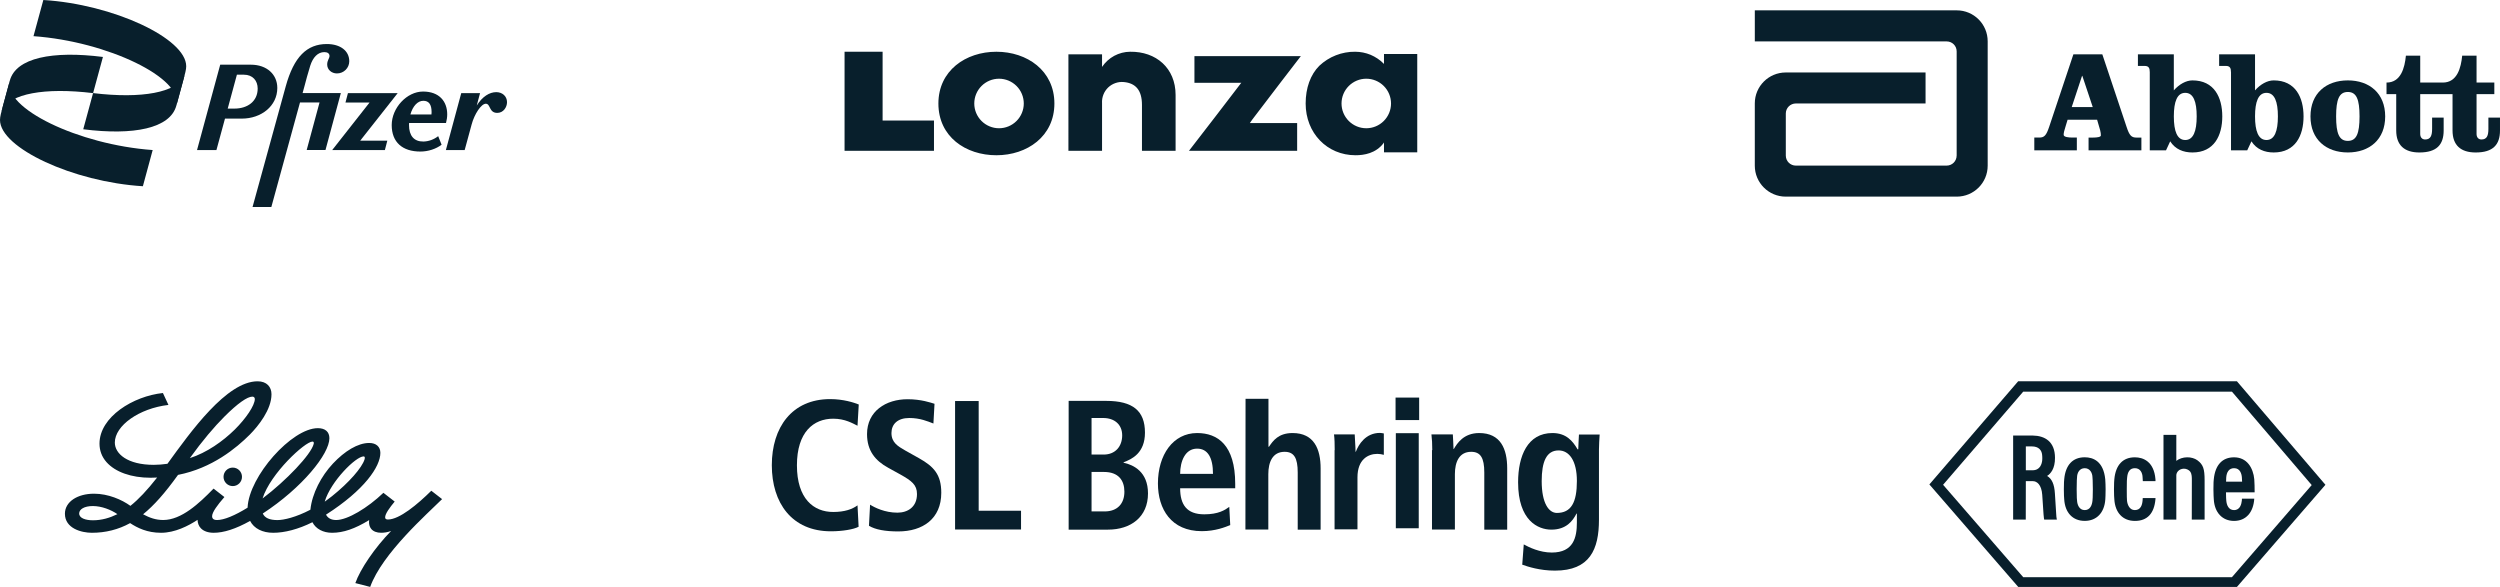 <?xml version="1.0" encoding="UTF-8"?>
<svg id="Layer_2" data-name="Layer 2" xmlns="http://www.w3.org/2000/svg" width="1811.66" height="425.31" viewBox="0 0 1811.66 425.31">
  <defs>
    <style>
      .cls-1 {
        fill-rule: evenodd;
      }

      .cls-1, .cls-2 {
        fill: #081f2c;
      }
    </style>
  </defs>
  <g id="Layer_1-2" data-name="Layer 1">
    <g>
      <g id="Layer_1-2" data-name="Layer 1-2">
        <path class="cls-2" d="M168.68,338.85c3.7,0,6.68,3,6.68,6.7s-2.98,6.7-6.68,6.7-6.7-3-6.7-6.7,2.98-6.7,6.7-6.7h0M320.38,361.68c-10.55,10.5-43.42,39.34-52.12,63.63l-10.76-2.77c3.52-10.06,14.12-25.7,25.93-37.77-2.51.95-5.13,1.31-7.24,1.31-3.18,0-5.67-.98-7.16-2.77-1.08-1.31-1.62-3-1.62-5.03,0-.44.03-.87.1-1.38-10.4,6.34-18.74,9.19-26.91,9.19-6.37,0-11.73-2.77-14.2-7.65-10.3,5.13-20.18,7.65-28.45,7.65-7.68,0-13.89-3.05-16.71-8.6-10.43,5.86-19.28,8.6-26.32,8.6-4.08,0-7.29-1.13-9.37-3.26-1.52-1.57-2.31-3.67-2.41-6.11-6.68,4.39-16.43,9.37-26.45,9.37s-17.1-3.52-22.41-7.01c-8.5,4.7-17.84,7.01-27.7,7.01-7.47,0-19.54-3.11-19.54-13.81,0-8.65,9.04-14.51,21.11-14.51,10.25,0,20.13,4.31,26.35,8.81,5.88-4.68,12.07-11.25,19.36-20.52-1.62.1-3.18.15-4.73.15-13.97,0-25.6-4.14-31.97-11.33-3.44-3.9-5.06-8.47-5.06-13.38,0-19.41,24.52-34.46,45.96-36.69,1.41,3.21,2.7,5.7,4,8.63-21.21,2.46-38.85,15.02-38.85,27.27,0,8.06,9.06,16.15,28.27,16.15,3.29,0,6.6-.31,9.86-.77,16.96-23.41,42.95-59.77,65.34-59.77,6.6,0,10.06,4.03,10.06,9.4,0,11.09-9.53,23-15.71,29.22-9.76,9.78-27.4,24.37-52.02,29.2-9.58,13.33-17.44,22.16-25.32,28.55,4.78,2.57,9.24,4.14,14.58,4.14,13.25,0,26.11-12.12,36.15-22.41l.36-.34,7.83,6.11-.36.44c-4.44,5.08-8.55,10.48-8.55,13.48,0,2.28,1.95,2.75,3.6,2.75,5.08,0,12.91-3.29,22.11-8.96v-.08c1.03-22.72,32.07-57.54,50.92-57.54,5.32,0,8.37,2.65,8.37,7.29,0,11.43-19.67,35.87-48.27,54.56v.03c1.46,3.18,4.88,4.73,10.65,4.73,4.52,0,13.35-2,23.85-7.5,1.21-11.78,7.88-24.44,16.35-33.46,8.5-9.04,18.03-14.92,26.27-14.92,5.08,0,8.09,2.8,8.09,7.19,0,9.94-11.55,26.96-39.39,44.75,1.23,2.39,3.62,3.9,7.34,3.9,8.29,0,22.88-8.83,34.25-19.72l8.17,6.34c-3.49,4.24-7.01,8.88-6.91,11.55.03.87.62,1.46,2,1.46,8.37,0,21.57-11.07,31.45-20.85l7.81,6.06h0M137.56,331.99c12.27-3.95,23.93-12.17,32.64-20.77,8.01-7.96,14.46-17.41,14.46-22.08,0-1.08-.77-1.72-1.75-1.72-3.7,0-10.76,4.96-20.26,14.46-7.39,7.39-16,17.51-25.08,30.12h0M85.08,372.59c-4.52-3.16-11.5-5.88-17.77-5.88s-9.94,2.36-9.94,5.39c0,3.44,4.73,4.93,9.99,4.93,6.37,0,12.17-1.72,17.72-4.44h0M190.27,361.21c17.13-12.94,35.12-31.79,37.05-39.51.05-.26.13-.51.1-.74-.03-.51-.31-.98-.95-.98-5.42,0-30.53,23.16-36.2,41.23h0M235.69,363.27c1.59-1.13,3.31-2.44,4.9-3.7,12.3-9.83,21.7-20.62,23.57-26.6.05-.18.2-.74.2-1.18,0-.62-.28-1.05-.85-1.05-5.65,0-23.78,18.05-28.17,32.66v.05l.34-.18h0Z"/>
      </g>
      <g id="Layer_1-2-2" data-name="Layer 1-2">
        <g id="Layer">
          <path id="Layer-2" class="cls-1" d="M612.02,109.3V37.5h27.57v49.83h37.23v21.96h-64.8ZM680.02,75c0-23.83,19.8-37.5,42.03-37.5s42.03,13.66,42.03,37.5-19.8,37.5-42.03,37.5-42.03-13.4-42.03-37.5h0ZM1002.93,46.34v-7.23h24.1v71.26h-24.1v-7.23l-.27.53c-5.63,7.5-14.2,8.83-20.36,8.83-20.6,0-36.14-16.07-36.14-37.5,0-11.24,3.47-20.9,9.9-27.33,1.73-1.63,3.63-3.1,5.63-4.38,2.03-1.28,4.14-2.38,6.38-3.23,2.22-.88,4.51-1.52,6.86-1.95,2.35-.45,4.72-.64,7.1-.61,1.92,0,3.82.19,5.71.56,1.87.37,3.71.93,5.47,1.65,1.76.75,3.44,1.65,5.04,2.72,1.57,1.04,3.04,2.27,4.4,3.63l.27.27h0ZM798.63,48.47c1.12-1.65,2.43-3.18,3.92-4.54,1.49-1.36,3.12-2.51,4.88-3.47,1.79-.96,3.66-1.68,5.6-2.19,1.95-.51,3.95-.75,5.95-.77,18.74-.27,32.93,11.8,32.93,31.33v40.46h-24.37v-33.23c0-10.7-4.56-15.8-13.13-16.6-2.08-.21-4.16.05-6.14.75-1.97.67-3.76,1.79-5.28,3.23-1.49,1.47-2.67,3.23-3.42,5.18s-1.09,4.03-.96,6.11v34.56h-24.37V39.37h24.37v9.1h0ZM942.7,40.71l-.27.27c-1.09,1.33-25.73,33.49-34.03,44.46-.23.3-.46.61-.69.91-.23.32-.45.63-.67.93-.23.32-.45.64-.67.96-.21.3-.43.62-.64.96h34.27v20.07h-78.44l.27-.27c1.33-1.6,36.14-46.87,37.47-48.73l.27-.27h-34v-19.3s77.13,0,77.13,0ZM706.02,75c0,4.75,1.89,9.31,5.26,12.68,3.36,3.36,7.93,5.26,12.68,5.26s9.31-1.89,12.68-5.26c3.36-3.36,5.26-7.93,5.26-12.68s-1.89-9.34-5.26-12.7-7.93-5.26-12.68-5.26-9.31,1.89-12.68,5.26-5.26,7.93-5.26,12.7h0ZM1002.77,87.68c3.36-3.36,5.26-7.93,5.26-12.68s-1.89-9.34-5.26-12.7-7.93-5.26-12.68-5.26-9.31,1.89-12.68,5.26-5.26,7.93-5.26,12.7,1.89,9.31,5.26,12.68,7.93,5.26,12.68,5.26,9.31-1.89,12.68-5.26h0Z"/>
        </g>
      </g>
      <g id="layer">
        <g>
          <path class="cls-2" d="M622.21,381.71c-3.5,1.9-11.7,3.3-20.1,3.3-28.3,0-42.8-20.6-42.8-47.9s14.5-47.9,42.3-47.9c9.5,0,17.2,2.5,20.7,3.9l-.9,15.4c-3.5-1.7-9-5.1-17.6-5.1-14.2,0-26.3,9.6-26.3,33.8s12.1,33.8,26.3,33.8c8.3,0,13.8-2,17.6-4.8,0,0,.8,15.5.8,15.5Z"/>
          <path class="cls-2" d="M630.51,365.71c3.3,2.1,10.7,5.8,19.8,5.8,7.5,0,14.2-4.1,14.2-13.5,0-6.7-3.9-9.6-12.1-14.2l-8.7-4.8c-9.4-5.1-15.4-12.4-15.4-24.4,0-16.7,13.7-25.3,29.4-25.3,9.9,0,16.8,2.5,19.5,3.3l-.8,14.3c-4.2-1.6-9.6-4-17.5-4-8.5,0-12.9,4.5-12.9,10.9,0,6.9,4.7,9.6,9.9,12.6l10,5.6c10.9,6.1,16.2,12,16.2,25.1,0,18.9-13.5,28-31.2,28-9.4,0-16.6-1.3-21.2-4.1l.8-15.3h0Z"/>
          <polygon class="cls-2" points="692.11 290.61 709.21 290.61 709.21 370.11 739.91 370.11 739.91 383.71 692.11 383.71 692.11 290.61"/>
          <path class="cls-2" d="M791.01,302.91h8.4c8.2,0,13.8,4.7,13.8,12.6s-4.9,13.9-13.4,13.9h-8.8v-26.5ZM791.01,342.01h9c10.6,0,14.8,6.2,14.8,14.3,0,8.7-5.1,14.3-14.3,14.3h-9.5v-28.6h0ZM774.41,383.81h28.5c16.6,0,29-9.2,29-26.2,0-15.7-10.4-20.7-17.7-22.3v-.3c6.1-2.3,15.5-6.7,15.5-21.5,0-15.8-8.8-23-28.1-23h-27.2v93.3h0Z"/>
          <path class="cls-2" d="M855.21,343.41c0-9.1,3.6-18.3,12.3-18.3,7.5,0,11.5,6.2,11.5,18.3h-23.8ZM890.81,367.31c-3.1,2.3-7.9,5.4-18.1,5.4-12.8,0-17.5-7.1-17.5-18.9h39.9v-3.2c0-28.1-12.7-36.8-27.6-36.8-17.5,0-28.4,15.9-28.4,36.5,0,18.6,9.6,34.6,31.8,34.6,9.9,0,17.1-3,20.6-4.4l-.7-13.2h0Z"/>
          <path class="cls-2" d="M902.61,289.01h16.6v34.7h.4c2.9-4.3,6.8-9.9,17.1-9.9,15.6,0,20.3,11.7,20.3,25.6v44.4h-16.6v-41.4c0-10.6-2.7-15-9.5-15-8.7,0-11.8,7.4-11.8,16.2v40.1h-16.6l.1-94.7h0Z"/>
          <path class="cls-2" d="M967.21,326.21c0-4.3-.1-8.3-.5-11.4h15c.1,4.1.6,8.4.6,12.6h.2c2-5.4,7.2-13.7,17.5-13.7,1.1,0,1.9.3,2.8.4v15.5c-1.5-.4-2.9-.7-4.7-.7-6.8,0-14.4,4.1-14.4,17v37.7h-16.6v-57.4h.1Z"/>
          <path class="cls-2" d="M1011.51,313.91h16.6v68.9h-16.6v-68.9ZM1011.31,288.11h17.1v16.3h-17.1v-16.3Z"/>
          <path class="cls-2" d="M1037.91,326.21c0-4.3-.2-8.3-.6-11.4h15.5c.1,3.5.5,7.1.5,10.6h.4-.2c2.4-4.1,7.1-11.6,18.4-11.6,15.6,0,20.3,11.6,20.3,25.6v44.4h-16.6v-41.4c0-10.6-2.7-15-9.5-15-8.7,0-11.8,7.4-11.8,16.2v40.1h-16.6v-57.5s.2,0,.2,0Z"/>
          <path class="cls-2" d="M1117.21,348.61c0-14,3.4-22.1,12.1-22.2,7.9-.1,13.4,7.6,13.4,22.1,0,15.6-4.1,23.2-14.6,23.2-5.7-.1-10.9-6.9-10.9-23.1M1103.11,409.21c4,1.4,12.7,4.3,23.7,4.3,25.3,0,31.9-15.4,31.9-36.9v-50.9c0-3.6.3-7.2.5-10.8h-15c-.1,3.6-.5,7.1-.5,10.7h-.5c-3.5-6-8.2-11.8-18.2-11.8-18.1,0-24.9,16.7-24.9,35.7,0,27.8,14.5,34.3,24.1,34.3,10.8,0,15.5-6.3,18.2-11.6h.3v6.5c0,10.8-2.5,21.7-18.2,21.7-8.7,0-16.5-3.8-20.3-5.9,0,0-1.1,14.7-1.1,14.7Z"/>
        </g>
      </g>
      <g id="Layer_1-2-3" data-name="Layer 1-2">
        <g>
          <path class="cls-2" d="M.96,81.12c.17-.49.34-.96.59-1.42,5.78-11.68,30.49-16.51,65.91-12.22l7.13-26.21c-36.45-4.63-63.05.59-67.48,17.17L.96,81.12Z"/>
          <path class="cls-2" d="M133.96,53.84c-.15.39-.29.78-.47,1.18-5.54,11.85-30.35,16.75-66.04,12.44l-7.13,26.21c36.45,4.63,63.05-.59,67.48-17.17l6.15-22.66h0Z"/>
          <path class="cls-2" d="M24.27,26.21c53.79,3.87,108.73,30.47,103.54,50.33l4.83-17.73c1.54-5.58,2.3-8.47,2.3-10.8C134.94,27.78,81.91,3.09,31.4,0l-7.13,26.21Z"/>
          <g>
            <path class="cls-2" d="M110.64,108.73C56.85,104.88,1.91,78.28,7.13,58.42l-4.83,17.73c-1.54,5.58-2.3,8.47-2.3,10.8,0,20.23,53.03,44.92,103.54,48.01l7.1-26.23Z"/>
            <path class="cls-2" d="M306.83,102.56c-6.81.1-10.43-4.24-10.43-11.93,0-.51.02-1,.05-1.49h26.75c.54-2.03.88-4.24.88-6.27,0-9.38-5.76-16.53-17.51-16.53s-22.71,11.85-22.71,24.3,7.79,19.18,20.77,19.18c5.76,0,11.41-1.94,15.38-4.95l-2.47-6.2c-3.09,2.4-6.88,3.82-10.7,3.89h0ZM306.76,73.04c3.97,0,6,2.57,6,8.23,0,.54-.02,1.1-.1,1.69h-15.26c1.67-5.98,5.22-9.92,9.36-9.92h0Z"/>
            <path class="cls-2" d="M200.95,63.68c0-9.72-7.59-16.8-19.11-16.8h-22.26l-16.8,61.87h14.06l6.2-22.8h12.2c13.96,0,25.72-9.01,25.72-22.26ZM169.84,78.7h-4.83l6.66-24.57h5.07c6.39,0,9.99,4.34,9.99,10.07-.02,9.19-7.23,14.5-16.9,14.5Z"/>
            <path class="cls-2" d="M219.27,67.48l1.57-5.76c.78-3.01,2.13-8.13,3.97-14.06,1.94-6.1,5.49-9.9,10.26-9.9,2.3,0,3.72,1.05,3.72,2.82-.1,1.94-1.69,3.09-1.69,6.2,0,3.63,3.09,6.44,7.08,6.44,4.95,0,8.92-3.97,8.92-8.84,0-7.52-6.44-12.47-16.26-12.47-14.4,0-23.86,9.19-29.78,30.67l-24.05,87.42h13.62l20.77-75.76h14.16l-9.31,34.46h13.62l11.14-41.27h-27.73v.05h0Z"/>
            <path class="cls-2" d="M288.19,67.48h-36.05l-1.79,6.81h17.46l-27.09,34.46h38.19l1.76-6.81h-19.64l27.16-34.46h0Z"/>
            <path class="cls-2" d="M359.62,66.77c-4.87,0-10.07,3.16-14.13,9.7l2.38-8.99h-13.62l-11.14,41.27h13.62l5.05-18.57c2.03-7.59,6.98-15.01,10.26-15.01,3.53,0,2.2,6.64,8.3,6.64,4.41,0,7.08-4.07,7.08-7.79-.02-4.34-3.45-7.25-7.79-7.25h0Z"/>
          </g>
        </g>
      </g>
      <g id="svg3633">
        <g id="layer1">
          <g id="g20076">
            <path id="path19828" class="cls-2" d="M1592.29,333.49c-1.79-1.31-4.63-2.15-7.36-2.1-3,.05-5.83,1-7.83,2.58v-18.82h-9.3v61.39h9.3v-32.06c0-2.21,1.89-4.68,5.36-4.84,1.52-.05,3.68.63,4.78,2.26,1.15,1.68,1.11,3.99,1.11,6.46l-.05,28.17h9.3v-28.48c0-8.41-1.05-11.41-5.31-14.56"/>
            <path id="path19830" class="cls-2" d="M1516.61,354.56c0,5.99-.21,7.67-.26,8.2-.32,3.37-1.73,6.89-5.63,6.89s-5.42-3.78-5.57-7.04c-.05,0-.26-2.05-.26-8.04s.21-8.51.26-8.51c0-3.41,1.79-6.78,5.57-6.78s5.57,3.37,5.63,6.73c0,.05.26,2.58.26,8.57h0ZM1525.6,347.31c-1.31-13.09-8.78-15.93-14.87-15.93-8.67,0-13.93,5.52-14.87,15.93-.11.84-.21,2.37-.26,7.25-.05,3.57.21,6.52.26,7.25.58,9.72,6.15,15.66,14.87,15.66s14.3-6.04,14.92-15.66c.05-.68.21-3.68.21-7.25,0-1.63-.11-5.99-.26-7.25"/>
            <path id="path19832" class="cls-2" d="M1613.16,349.05c.05-2.05.05-2.47.11-3.05.26-3.68,1.89-6.73,5.67-6.73,4.47-.05,5.52,4.31,5.67,6.73.11,1.31.16,2.15.16,3.05h-11.62,0ZM1624.67,361.35s0,.68-.11,1.52c-.26,2.15-1.1,6.78-5.63,6.78-3.89,0-5.36-3.52-5.63-6.99-.05-1-.21-2.1-.21-5.88h20.76s0-3.1-.05-4.94c0-.74-.05-1.94-.21-4.52-.32-3.94-1.79-8.25-4.05-10.98-2.58-3.26-6.25-4.94-10.62-4.94-8.41,0-13.67,5.47-14.67,15.93-.11.95-.26,2.26-.26,7.25,0,3.57.21,6.57.26,7.25.53,9.57,6.2,15.66,14.67,15.66s14.03-5.94,14.67-16.14h-8.93"/>
            <path id="path19834" class="cls-2" d="M1466.15,283.82h151.26l57.81,67.69-57.81,66.75h-151.26l-58.07-66.96,58.07-67.48ZM1621.04,276.31h-158.56l-64.33,74.74,64.38,74.26h158.51l64.12-74-64.13-75"/>
            <path id="path19836" class="cls-2" d="M1468.05,323.5h4.36c4.78,0,7.41,2.52,7.52,7.04,0,.37.05.74.05,1.42,0,.84,0,1.11-.05,1.47-.26,2.68-1.47,7.36-7.04,7.36h-4.84v-17.29ZM1490.07,372.7l-.95-15.03c-.42-6.73-2.15-10.72-5.67-12.77,2.52-1.52,5.78-5.26,5.73-13.09,0-11.88-7.41-16.08-16.14-16.19h-14.19v60.91h9.15l.05-27.86h5.1c2.94,0,6.25,2.58,6.78,9.83l.95,14.24c.11,2.05.47,3.78.47,3.78h9.2s-.42-1.68-.47-3.84"/>
            <path id="path19838" class="cls-2" d="M1552.77,360.93c0,.68-.05,1.26-.11,1.68-.26,3.41-1.42,7.04-5.63,7.04-3.84,0-5.36-3.94-5.67-6.83-.16-1.73-.11-3.1-.16-8.25-.05-5.99.16-7.57.26-8.51.32-3.84,1.79-6.78,5.57-6.78,3.94-.05,5.57,3.37,5.63,6.73,0,.05.11.84.16,2.63h9.2c0-.63-.05-1.15-.05-1.42-1.05-12.72-8.83-15.82-14.92-15.82-8.67,0-13.93,5.52-14.87,15.93-.11.84-.21,2.37-.26,7.25-.05,3.57.21,6.52.26,7.25.58,9.72,6.15,15.66,14.87,15.66,9.04.05,14.03-5.47,14.92-15.66,0-.37.05-.63.05-.9h-9.25"/>
          </g>
        </g>
      </g>
      <g id="svg6668">
        <g id="layer1-2" data-name="layer1">
          <g id="g6645">
            <path id="path6497" class="cls-2" d="M1417.99,7.5h-146.34v22.49h139.03v.02c4.03,0,7.24,3.23,7.24,7.23v75.51l-.02.06c-.02,3.99-3.27,7.2-7.26,7.2h-109.26c-4,0-7.27-3.23-7.27-7.26v-30.51c0-4,3.27-7.26,7.27-7.26h94v-22.46h-101.31c-12.38,0-22.43,10.02-22.43,22.4v45.15c0,12.38,10.04,22.42,22.43,22.42h123.91c12.39,0,22.42-10.03,22.42-22.42V29.93c0-12.38-10.03-22.43-22.42-22.43"/>
            <path id="path6499" class="cls-2" d="M1501.31,77.57h15.22l-7.54-22.58h-.21l-7.47,22.58ZM1523.48,39.38l17.53,52.44c2.08,6.4,3.55,7.88,7.21,7.88h3.57v9.23h-38.28v-9.23h3.14c3.14,0,5.77-.42,5.77-1.56,0-1.07-.11-2.23-.52-3.81l-2.19-7.54h-21.4l-1.28,4.2c-1.15,3.66-1.57,5.21-1.57,6.69,0,1.69,3.68,2.01,6.54,2.01h3.02v9.23h-30.83v-9.23h3.57c3.67,0,5.11-1.48,7.24-7.88l17.52-52.44h20.99-.01Z"/>
            <path id="path6501" class="cls-2" d="M1575.3,84.36c0,10.72,2.41,17.1,8.27,17.1s8.29-6.39,8.29-17.1-2.39-17.08-8.29-17.08-8.27,6.4-8.27,17.08M1557.86,52.29c0-2.97-.73-4.52-3.77-4.52h-4.82v-8.39h26.02v26.11c3.87-4.4,8.82-7.23,13.51-7.23,15.74,0,21.61,12.3,21.61,26.11s-5.87,26.12-21.61,26.12c-6.6,0-12.48-2.31-16.14-8.07l-3.03,6.53h-11.77v-56.66h0Z"/>
            <path id="path6503" class="cls-2" d="M1634.14,84.36c0,10.72,2.44,17.1,8.29,17.1s8.28-6.39,8.28-17.1-2.4-17.08-8.28-17.08-8.29,6.4-8.29,17.08M1616.71,52.29c0-2.97-.74-4.52-3.75-4.52h-4.83v-8.39h26.01v26.11c3.89-4.4,8.82-7.23,13.54-7.23,15.74,0,21.62,12.3,21.62,26.11s-5.88,26.12-21.62,26.12c-6.6,0-12.48-2.31-16.15-8.07l-3.05,6.53h-11.75v-56.66h0Z"/>
            <path id="path6505" class="cls-2" d="M1692.9,84.37c0,12.38,2.2,17.73,8.49,17.73s8.48-5.35,8.48-17.73-2.2-17.72-8.48-17.72-8.49,5.34-8.49,17.72M1728.46,84.37c0,16.79-11.45,26.11-27.07,26.11s-27.07-9.33-27.07-26.11,11.42-26.11,27.07-26.11,27.07,9.33,27.07,26.11"/>
            <path id="path6507" class="cls-2" d="M1803.25,85.22v8.18c0,4.82-1.04,7.67-5.03,7.67-2.41,0-3.55-1.8-3.55-4.01v-28.84h12.88v-8.39h-12.88v-19.48h-10.41c-.85,8.69-3.57,19.48-14.05,19.48h-16.36v-19.48h-10.38c-.85,8.69-3.58,19.48-14.05,19.48v8.39h7.03v26.33c0,10.7,5.97,15.94,16.76,15.94,12.62,0,17.62-5.65,17.62-15.94v-9.33h-8.37v8.18c0,4.82-1.06,7.67-5.04,7.67-2.44,0-3.58-1.8-3.58-4.01v-28.84h23.42v26.33c0,10.7,5.95,15.94,16.76,15.94,12.58,0,17.63-5.65,17.63-15.94v-9.33h-8.41,0Z"/>
          </g>
        </g>
      </g>
    </g>
  </g>
</svg>